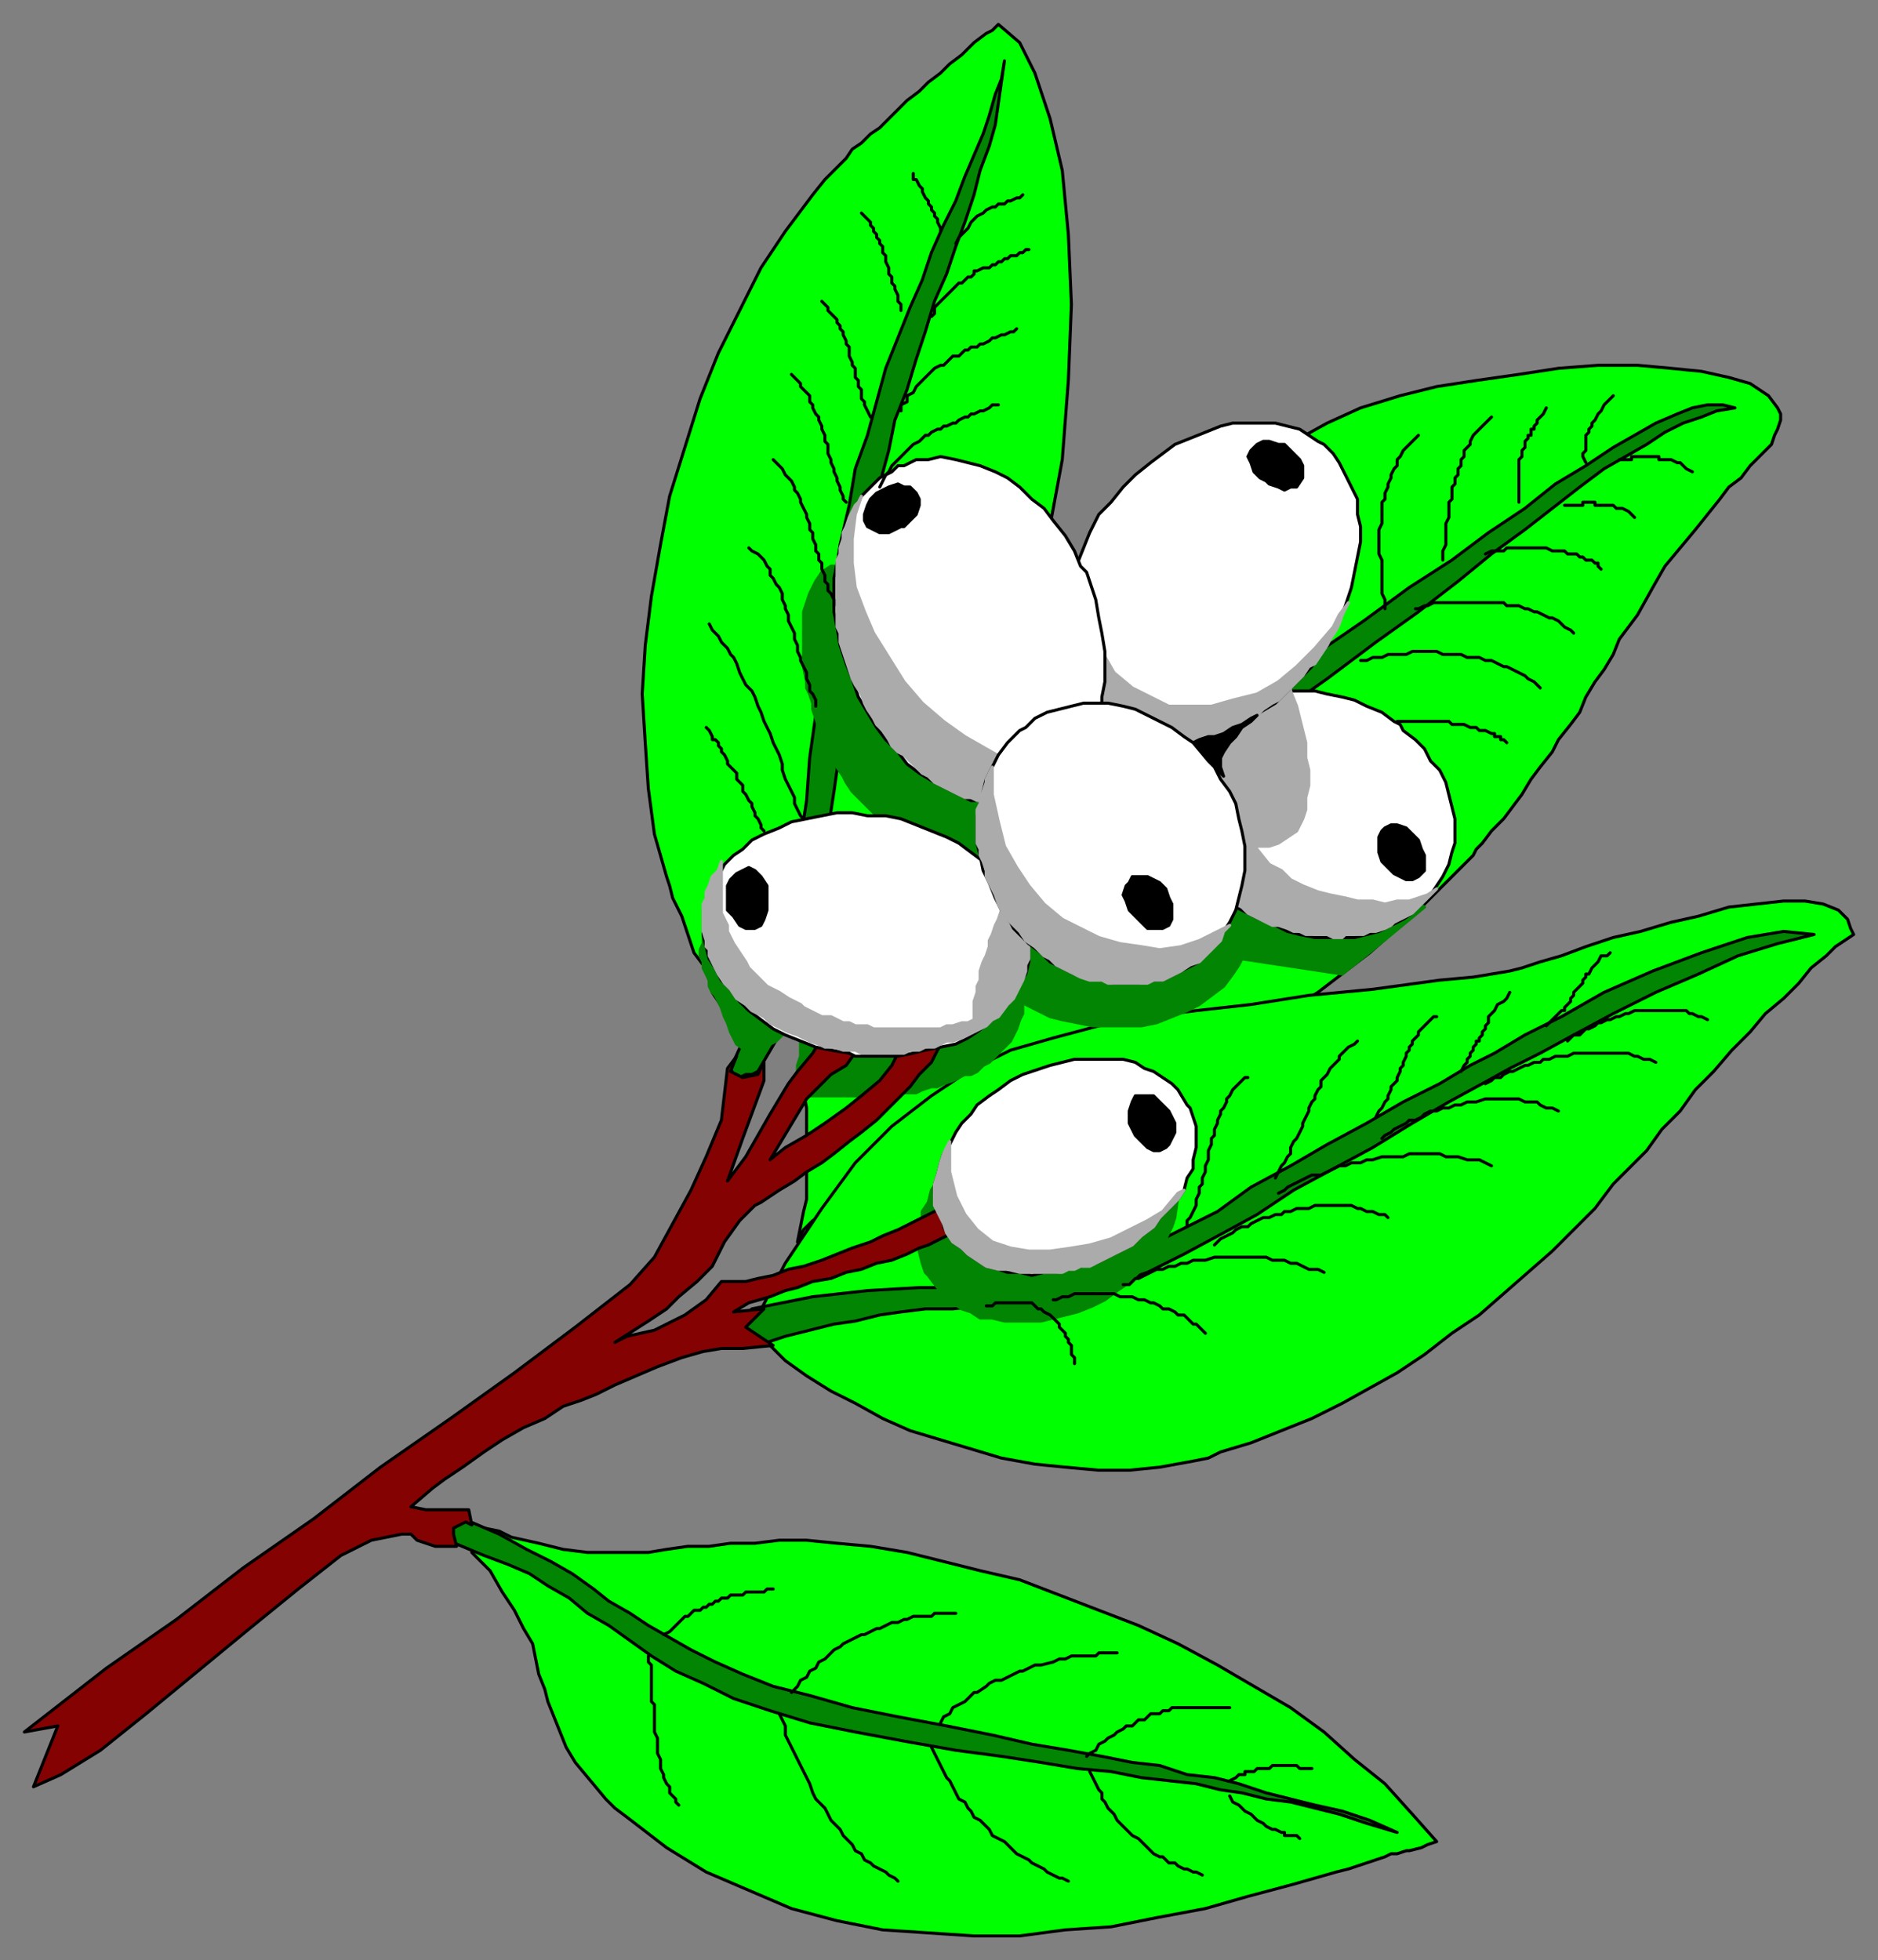 <svg xmlns="http://www.w3.org/2000/svg" fill-rule="evenodd" height="644" preserveAspectRatio="none" stroke-linecap="round" width="617"><rect width="100%" height="100%" fill="#808080" stroke="none"/><style>.brush0{fill:#fff}.pen0{stroke:#000;stroke-width:1;stroke-linejoin:round}.brush1{fill:#0f0}.brush2{fill:#028502}.pen1{stroke:#028502;stroke-width:1;stroke-linejoin:round}.brush3{fill:#ababab}.pen2{stroke:#ababab;stroke-width:1;stroke-linejoin:round}.brush4{fill:#000}</style><path class="pen0 brush1" d="m245 348 12-9 11-9 19-21 17-24 14-25 11-27 9-27 6-28 5-27 2-26 1-25-1-23-2-21-4-17-5-15-5-10-7-6-2 2-2 1-4 3-4 4-4 3-3 3-4 3-3 3-4 3-3 3-3 3-3 3-3 2-3 3-3 2-2 3-2 2-5 5-4 5-9 12-8 12-7 14-7 14-6 15-5 16-5 16-3 16-3 17-2 16-1 16 1 16 1 15 2 15 4 14 1 3 1 4 3 6 2 6 2 6 3 4 2 5 1 4 2 3 2 3 1 3 2 3 1 2 1 2 1 2 1 2v2z"/><path class="pen0 brush2" d="m330 20-1 6-2 5-2 7-2 6-3 7-3 7-3 8-4 8-4 9-3 9-4 9-4 10-4 10-3 11-3 11-4 11-2 12-3 13-2 14-2 14-2 14-2 14-2 14-1 14-2 13-3 13-2 13-3 11-3 10-3 9-4 8-5 11 1 2 2 1 2-1h2l2-1 7-12 3-9 4-10 2-11 3-12 2-12 2-13 2-13 2-14 1-13 2-13 1-14 2-12 2-13 2-11 3-11 3-11 2-10 4-10 3-10 3-9 3-10 4-9 3-9 3-8 3-9 2-8 3-8 2-7 1-7 1-7 1-7z"/><path class="pen0 brush1" d="m155 510 2-3v-2l1-2 1-1 5 1 4 2 9 2 8 2 8 1h20l6-1 7-1h7l7-1h8l8-1h9l10 1 11 1 6 1 6 1 12 3 12 3 13 3 13 5 13 5 13 5 13 6 13 7 12 7 12 7 11 8 10 9 10 8 9 10 8 9-3 1-2 1-4 1h-1l-3 1h-2l-2 1-3 1-3 1-3 1-3 1-4 1-7 2-7 2-15 4-14 4-16 3-15 3-15 1-15 2h-15l-15-1-15-1-15-3-15-4-14-6-14-6-13-8-13-10-4-3-3-3-5-6-5-6-3-5-2-5-2-5-2-5-1-4-2-5-1-5-1-5-3-5-3-6-4-6-4-7-6-6zm107-102 2-4 3-3 8-5 8-5 11-5 12-5 13-4 14-4 16-6 15-6 17-6 17-8 17-10 18-11 17-13 17-15 17-17 1-2 2-2 3-4 4-4 3-4 3-4 3-5 3-4 4-5 2-4 4-5 3-4 2-5 3-5 3-4 3-5 2-5 3-4 3-4 5-9 4-7 5-6 5-6 4-5 4-5 3-4 4-3 3-4 2-2 3-3 2-2 1-3 1-2 1-3v-2l-1-2-3-4-6-4-7-2-9-2-10-1-11-1h-13l-13 1-13 2-14 2-13 2-12 3-13 4-11 5-9 5-5 2-5 3-10 6-10 7-12 7-11 9-11 9-12 10-11 10-12 12-10 13-11 13-10 15-9 16-8 17-8 19-6 19v3l-1 2v4l-1 5v14l1 5v30l-1 4-1 5-1 5z"/><path class="pen0 brush1" d="m247 436 3 3 2 2 6 6 7 5 8 5 8 4 9 5 9 4 10 3 10 3 10 3 11 2 10 1 11 1h10l10-1 11-2 5-1 4-2 10-3 10-4 10-4 10-5 9-5 9-5 9-6 9-7 9-6 8-7 8-7 8-7 7-7 7-7 6-8 3-3 2-2 6-6 5-7 6-6 5-7 6-6 6-7 6-6 5-6 6-5 5-5 4-5 5-4 3-3 3-2 3-2-1-2-1-3-3-3-5-2-6-1h-7l-9 1-9 1-10 3-9 2-10 3-9 2-9 3-8 3-7 2-6 2-4 1-12 2-11 1-22 3-21 2-19 3-18 2-16 2-16 3-15 4-14 4-14 7-12 8-13 10-12 12-11 15-12 18-11 21z"/><path class="pen0 brush2" d="m459 602-9-4-9-3-9-2-8-2-8-2-9-3-8-2-9-1-9-3-9-1-10-2-11-2-12-2-13-3-15-3-16-3-15-3-14-4-12-3-10-4-9-4-8-4-7-4-7-4-6-4-7-4-5-4-7-5-7-4-8-4-9-5-14-6v2l-1 1-1 3-2 1 1 1 12 5 8 3 7 3 6 4 7 4 6 5 7 4 7 5 7 5 8 5 9 4 10 5 12 4 13 4 15 3 16 3 17 3 15 2 13 2 12 2 11 1 10 2 9 1 9 1 8 2 7 1 8 2 8 1 8 2 8 2 9 3 10 3zm137-295-10-1-12 2-15 5-16 6-16 7-14 8-12 6-10 6-8 4-10 6-12 6-12 7-13 7-12 7-13 7-11 8-24 12-22 8-18 4-18 1h-16l-17 1-18 2-20 4-2 2-1 2v2l1 3 2 2 2 1 9-3 8-2 8-2 7-1 8-2 7-1 8-1h9l10-1h10l10-2 11-2 11-3 12-4 12-6 13-7 11-6 12-8 13-7 13-7 13-8 12-7 11-6 9-5 10-5 11-6 13-7 14-7 14-6 13-6 13-4 12-3zm-26-173-4-1h-5l-5 1-5 2-7 3-7 4-7 4-9 6-10 6-10 8-12 8-12 9-14 9-15 11-16 11-18 13 5 7 17-12 16-12 14-10 13-10 11-9 11-8 9-7 9-7 8-6 7-4 7-4 6-4 6-3 6-2 5-2 6-1z"/><path class="pen1 brush2" d="m385 380-1-2-2-4-3-2-2-2-3-2-3-2-4-1-3-1h-16l-5 1-4 1-4 1-4 2-2 1-2 1-4 2-4 3-3 3-3 3-2 3-3 3-2 3-1 4-2 3v3l-1 4v6l1 4 1 3 1 1 3 4 2 3 3 2 3 2 3 1 3 2h4l4 1h12l8-2 4-1 5-2 2-1 2-1 4-3 3-2 3-3 3-3 3-3 2-3 2-3 2-4 1-3 1-7 1-3-1-4v-3l-2-3zm83-82-17 14-10 8-33-5-1 2-2 3-3 4-4 3-4 3-4 2-5 2-5 2-5 1h-16l-5-1-5-1-4-1-8-4-48-62-2-1-3-3-2-2-2-2-2-3-1-2-2-3-1-3-2-2-1-3-1-3-1-2-1-3-1-3v-2l-1-3-1-2v-2l-1-5v-18l1-3 1-3 1-2 1-2 2-3 3-2h2l193 112z"/><path class="pen0 brush0" d="m394 240 1-1 5-4 3-3 4-2 4-1 4-1 4-1h13l4 1 5 1 4 1 4 2 5 2 4 3 2 1 1 2 4 3 3 3 2 4 3 3 2 4 1 4 1 4 1 4v8l-1 3-1 4-2 4-2 3-2 3-2 2-4 4-3 2-4 2-4 2-4 1-4 1h-13l-5-1-4-1-4-2-5-2-4-2-4-2-2-2-5-4-3-4-3-3-2-4-2-3-1-4-1-4-1-4v-8l1-4 1-3 1-4 2-3 3-4z"/><path class="pen2 brush3" d="m395 240 2-3 2-2 2-2 3-1 2-2h2l-2-2 2-1 2-1h14v1l2 5 1 4 1 4 1 4v5l1 4v5l-1 4v4l-1 3-2 4-3 2-3 2-3 1h-5l1 1 4 5 4 2 3 3 4 2 5 2 4 1 5 1 4 1h5l4 1 4-1h4l3-1 3-1 3-2-3 3-2 2-3 3-2 1-2 1-2 1-1 1-2 1-3 1h-2l-2 1h-6l-1 1h-3l-2-1h-7l-2-1h-2l-2-1-3-1h-2l-2-1-2-1-2-1-2-1-2-2-2-1-2-2-3-2-2-2-2-3-3-3v-1l-2-2-1-2-1-2-1-2v-2l-1-2v-2l-1-1v-5l-1-1v-4l1-2v-3l1-3 1-2v-2l2-2 2-3 2-2z"/><path class="pen0 brush0" d="m361 237 2 2 2 1 4 2 4 1 4 1h14l4-1 5-2 5-1 4-3 5-3 5-3 4-4 4-4 4-4 1-3 2-2 3-5 3-5 2-5 2-6 1-5 1-5 1-5v-5l-1-4v-5l-2-4-2-4-2-4-2-3-3-3-2-1-6-4-4-1-4-1h-14l-4 1-5 2-5 2-5 2-4 3-4 3-5 4-4 4-4 5-2 2-2 2-3 6-2 5-2 5-2 5-1 5-1 5-1 5v10l2 4 1 5 1 3 3 4 2 4 3 2z"/><path class="pen2 brush3" d="m362 237 3 2 1 1 2 1 2 1 2 1h2l2 1h16l3-1h1l3-1 3-1 2-1 2-2 3-1 2-1 2-1 2-2 3-2 2-1 2-2 2-2 2-2 2-2 2-3 2-1 2-3 2-3 1-2 2-3 1-2 1-3 1-2 1-2-3 4-2 4-6 7-6 6-6 5-7 4-8 2-7 2h-14l-6-3-6-3-6-5-4-7-4-8-2-10-2-12-1 3-1 2v3l-1 2v3l-1 3v16l1 3v2l1 2 1 2 1 2 1 2 1 1 2 3 2 2 2 2z"/><path class="pen0 brush0" d="m341 262 1-1 6-4 3-2 3-4 2-4 2-3 2-5 2-5v-5l1-5v-10l-1-6-1-5-1-6-2-6-1-3-2-2-2-5-3-5-4-5-3-4-4-3-4-4-4-3-4-2-5-2-4-1-4-1-5-1-4 1h-4l-4 2h-2l-2 2-4 2-3 3-3 3-2 4-2 4-2 4-1 5-1 5-1 5v11l1 5 1 6 2 6 2 5 1 3 1 3 3 5 3 5 3 4 4 4 3 4 4 3 5 3 4 2 4 2 4 2h5l4 1h4l5-1 4-1z"/><path class="pen2 brush3" d="m341 261 2-1 3-2 3-2 2-2 2-2h-6l-16-2-7-4-7-4-7-5-7-6-6-7-5-8-5-8-3-7-3-8-1-8v-8l1-8 2-6-1 2-1 1-1 2-1 2-1 3-1 2v2l-1 3v2l-1 2v22l1 2v3l1 3 1 3 1 3 1 3 1 2 2 3 1 3 1 2 2 3 1 2 2 2 2 3 1 2 2 2 2 1 2 2 2 2 2 2 2 1 2 2 2 1 2 1 2 1 2 1 2 1h2l2 1h5l2 1h2l2-1h5l2-1 2-1z"/><path class="pen0 brush4" d="m466 276 1 3 1 2v5l-2 2-2 1h-2l-2-1-2-1-2-2-2-2-1-3v-5l1-2 1-1 2-1h2l3 1 2 2 2 2zm-43-129 2 2 2 2 1 2v4l-2 3h-2l-2 1-2-1-3-1-1-1-2-1-2-2-1-3-1-2 1-2 2-2 2-1h2l3 1h2l1 1zm-127 26-2 1-2 1h-3l-2-1-2-1-1-2v-2l1-3 1-2 2-2 2-1 2-1 3-1 2 1h2l2 2 1 2v2l-1 3-2 2-2 2h-1zm117 62-2 2-3 2-2 3-2 2-2 3-1 2v3l1 3-2-2-2-2-2-3-2-2-2-2 2-1 3-1h2l3-1 3-2 3-1 3-2 2-1z"/><path class="pen1 brush2" d="m237 297-2 2-2 3-1 2-1 2v4l-1 2v2l1 2v2l1 2 1 2v2l1 2 1 1 1 2 1 2 1 3 1 2 1 3 1 2 1 2 3 2h5l1-1 2-1 2-1 2-2 2-1 2 1 2 2v5l-1 3v4l1 2v3l3 1h27l2-1h6l2-1 3-1h2l2-1 3-1 2-1 2-1h2l2-1 2-2 2-1 2-2 3-3 2-2 1-2 1-2 1-3 1-2v-3l1-2v-5l-2-2-2-2-2-2-1-2-2-3-2 3-3 2h-4l-2 1h-4l-3 1h-2l-3 1-1 3v1l-3 2-2 1-2 2-2 2-2 1h-4l-2 1h-4l-3-1-3-1-2-1-3-1-3-1-2-1-2-1-3-2-2-2-2-3-2-3-3-3-3-2-3-3-3-3-2-2-3-3-2-3z"/><path class="pen0" style="fill:#850202" d="m207 422-18 14-20 15-21 15-23 16-22 17-23 16-22 17-23 16-27 21 11-2-8 20 9-4 13-8 15-12 17-14 17-14 16-13 14-11 10-5 10-2h3l2 2 6 2h7l-1-4v-2l2-1 2-1 2 1-1-5h-14l-5-1 7-6 4-3 6-4 7-5 6-4 7-4 7-3 6-4 6-2 5-2 6-3 7-3 7-3 8-3 7-2 6-1h7l10-1-9-6 6-6-10 1 5-3 7-2 5-2 4-1 5-2 6-1 5-2 5-1 5-2 5-1 5-2 4-2 3-1 10-5-6-7-8 4-6 3-5 2-4 2-6 2-5 2-5 2-6 2-5 1-5 2-5 1-4 1h-8l-5 6-7 5-10 5-9 2-4 2 11-7 6-4 4-4 6-5 5-5 4-8 5-7 5-5 2-1 6-4 5-3 4-3 5-3 4-3 5-4 4-3 5-4 4-4 4-4 3-3 3-4 4-4 2-4 2-3-14 2-1 2-2 4-4 5-6 5-5 4-7 5-6 4-7 4-5 4 3-5 3-5 3-5 3-5 4-4 4-4 5-3 5-7-13-2-3 5-5 6-3 4-3 5-3 5-4 7-4 7-6 8 5-14 7-19v-6l-2 4-5 1-4-2 2-5-3 4-2 17-5 12-5 11-6 11-6 11-8 9z"/><path class="pen0" fill="none" d="M296 102v-2l-1-1v-2l-1-2v-1l-1-1v-2l-1-1v-2l-1-2v-2l-1-1v-2l-1-1v-1l-1-1v-1l-1-1v-1l-1-1v-1l-1-1-2-2m3 67-1-2-1-2v-1l-1-1v-3l-1-1v-2l-1-1v-3l-1-1v-1l-1-2v-3l-1-1v-1l-1-2v-1l-1-1v-1l-1-1v-1l-1-1-1-1-1-1v-1l-1-1-1-1m8 66-1-1v-1l-1-2v-1l-1-2v-1l-1-2v-1l-1-2v-1l-1-2v-3l-1-1v-2l-1-2v-1l-1-2v-1l-1-1-1-2v-1l-1-1v-2l-1-1-1-1-1-1v-1l-1-1-1-1-1-1m14 76v-2l-1-2-1-1v-2l-1-1v-2l-1-2v-2l-1-1v-2l-1-1v-2l-1-2v-2l-1-1v-2l-1-2v-1l-1-2-1-2v-1l-1-2-1-1v-1l-1-2-1-1-1-1-1-2-1-1-1-1-1-1m14 81v-2l-1-2-1-1v-2l-1-2v-2l-1-2-1-2v-1l-1-2v-2l-1-2v-2l-1-2-1-2v-2l-1-2v-1l-1-2v-2l-1-2-1-1-1-2-1-1v-2l-1-1-1-2-1-1-1-1-2-1-1-1m18 89-1-1-1-2-1-2v-2l-1-2-1-2-1-2-1-3v-2l-1-3-1-2-1-2-1-3-1-2-1-2-1-3-1-2-1-3-1-2-2-2-1-2-1-2-1-3-1-2-1-1-1-2-2-2-1-2-1-1-1-1-1-2m18 68-1-1v-1l-1-2-1-1v-1l-1-2v-1l-1-1-1-2-1-1v-2l-1-1-1-1v-2l-1-1-1-1-1-1v-1l-1-2-1-1v-1l-1-1v-1l-1-1h-1v-1l-1-2-1-1m77-163v-1l-1-2v-1l-1-1v-1l-1-1v-1l-1-1v-1l-1-1-1-2v-1l-1-1h0l-1-2h-1v-2m6 47 1-1v-2l1-1 1-1 1-1 1-1 1-1 1-1 1-1 1-1h1l1-1 1-1h1l1-1v-1h1l2-1h2l1-1h1l1-1h1l1-1h1l1-1h2l1-1h1l1-1h1m-42 53v-2l2-1v-2l2-1 1-2 1-1 1-1 1-1 1-1 1-1 1-1 2-1h1l1-1 1-1 1-1h2l1-1 1-1h1l1-1h2l1-1h1l2-1 1-1h1l2-1h1l2-1h1l1-1m-45 52 1-2 1-2 1-1 1-2 1-1 1-1 1-1 1-1 1-1 1-1 1-1 2-1 1-1 1-1h1l1-1 2-1h1l1-1h1l2-1h1l1-1 2-1h1l1-1h1l2-1h1l2-1 1-1h2m-14-53 1-2 1-1 1-1 1-1 1-2 1-1 1-1 2-1 1-1 2-1h1l1-1h2l1-1h1l2-1h1l1-1m152 118 2-1h4l1-1h13l2 1h4l1 1h3l1 1h1l1 1h2l1 1h1v1l1 1m-12-21h6v-1h4v1h6l1 1h2l2 1 1 1 1 1m-5-19h4v-1h9v1h4l2 1h1l1 1 1 1 2 1m-91 45h1l2-1h1l2-1h23l1 1h4l2 1h1l2 1h1l2 1 2 1h1l2 1 1 1 1 1 2 1 1 1m-70 9h2l2-1h3l2-1h6l2-1h8l2 1h6l2 1h4l2 1h2l2 1 2 1h1l2 1 2 1 2 1 1 1 2 1 1 1 1 1m-47 11h17l1 1h4l2 1h2l1 1h2l2 1h1v1h2v1h1l1 1m26-92-1-2v-1l1-1h0v-5l1-1v-1l1-1v-1l1-1 1-2 1-1 1-2 1-1 1-1 1-1m-31 35v-14l1-1v-2l1-1v-2l1-1v-1h1v-2h1v-1l1-1v-1l1-1 1-1 1-2m-34 50v-3l1-2v-7l1-2v-5l1-1v-4l1-1v-2l1-1v-2l1-1v-2l1-1v-2l1-1 1-1v-1l1-2 1-1 1-1 1-1 1-1 1-1 1-1m-35 63v-3l-1-2v-11l-1-2v-8l1-2v-7l1-1v-2l1-2v-1l1-2v-1l1-2 1-1v-2l1-1 1-2 1-1 1-1 2-2 1-1m49 199 2-2h2l1-1 1-1h1l2-1 1-1h1l2-1h1l2-1h1l2-1h1l2-1h17l1 1h1l2 1h1l2 1m-53 2 2-2 1-1 1-1 1-1h1v-1l1-1 1-1v-1l1-1v-1l1-1 1-1h0l1-1v-1l1-1v-1h1l1-2 1-1 1-1 1-2h2l1-1m-49 39 1-2 1-1v-1l1-1v-1l1-1v-1l1-1v-1h1v-1l1-1v-1l1-1v-1l1-1v-2l1-1 1-1 1-2 2-1 1-1 1-2m-44 41 1-2 1-1 1-2 1-1v-1l1-2v-1l1-1 1-1v-1l1-2v-1l1-1v-1l1-2v-1l1-1v-1l1-1v-1l1-1 1-1v-1l1-1 1-1 1-1 1-1 1-1h1m-53 53 1-2 1-2 1-1 1-2 1-1v-2l1-2 1-1 1-2 1-2v-1l1-2 1-2v-1l1-2 1-1v-1l1-2 1-1v-2l1-1 1-1 1-2 1-1 1-1 1-1v-1l1-1 1-1 1-1 2-1 1-1m-56 61v-2l1-1 1-2 1-2v-2l1-2v-2l1-1v-2l1-2v-2l1-2v-3l1-2v-2l1-1v-2l1-2v-1l1-2v-1l1-1 1-2v-1l1-1 1-2 1-1 1-1 1-1 1-1h1m44 20 1-1 2-1 1-1 2-1 2-1 1-1h2l2-1 1-1 2-1h2l2-1h2l2-1h2l2-1h3l3-1h11l2 1h4l1 1 2 1h2l2 1m-113 44 1-1 1-1 2-1 2-1 1-1 2-1h2l1-1 2-1 2-1h2l2-1h2l1-1h2l2-1h4l2-1h12l2 1h1l2 1h2l2 1h2l1 1m32-44 2-1 1-1h2l1-1 2-1h1l2-1 2-1h1l2-1h2l1-1h2l2-1h4l2-1h18l2 1h1l2 1h2l2 1m-124 43 2-1 1-1 2-1 2-1 2-1 2-1h3l2-1 2-1 2-1h2l2-1h3l2-1h2l3-1h7l2-1h10l2 1h4l3 1h4l2 1 2 1m-121 39h2l2-2h1l2-1 2-1 2-1h2l2-1h2l2-1h2l2-1h4l3-1h17l2 1h4l2 1h2l2 1 2 1h3l2 1m-89 9h1l2-1h2l2-1h13l2 1h4l2 1h2l2 1h1l2 1 1 1h2l2 1 1 1h2l1 1 1 1 1 1h1l1 1 1 1 1 1m-72-9h2l1-1h12l1 1 1 1h1l1 1 2 1 1 1 1 1 1 1v1l1 1 1 1v1l1 1v1l1 1v3l1 1v2m51 137 2-1 1-1h2v-1h3l1-1h4l1-1h8l1 1h4m-27 9 1 2 2 1 1 1 1 1 2 1 1 1 1 1 2 1 1 1 2 1h1l2 1h1v1h4l1 1m-70-27 1-1 2-1 1-2 2-1 1-1 2-1 1-1 2-1 1-1h2l1-1 1-1h2l1-1 1-1h3l1-1h2l1-1h19m-46 21 1 2 1 2 1 2 1 1v2l1 1 1 2 1 1 1 1 1 2 1 1 1 1 1 1 1 1 1 1 2 1 1 1 1 1 1 1 1 1 1 1 2 1h1l1 1 1 1h2l1 1 2 1h1l2 1h1l2 1m-86-50 1-2 2-1 1-2 2-1 2-1 1-1 2-2h1l3-2 1-1 2-1h2l2-1 2-1 2-1h1l2-1 2-1h2l4-1 2-1h2l2-1h8l1-1h6m-61 31 1 2 1 2 1 2 1 2 1 2 1 1 1 2 1 2 1 2 2 1 1 2 1 1 1 2 2 1 2 2 1 1 1 2 2 1 2 1 1 1 2 2 1 1 2 1 2 1 1 1 2 1 2 1 1 1 2 1 2 1h1l2 1m-91-62 2-2 1-2 2-1 1-2 2-1 1-2 2-1 1-1 2-2 2-1 1-1 2-1 2-1 2-1h1l2-1 2-1h1l2-1 2-1h2l2-1h1l2-1h6l1-1h7m-58 33 1 2 1 2v3l1 2 1 2 1 2 1 2 1 2 1 2 1 2 1 2 1 3 1 2 1 1 2 2 1 2 1 2 2 2 1 1 1 2 2 2 1 1 1 2 2 1 1 2 2 1 1 1 2 1 2 1 1 1 2 1 1 1m-77-81 2-1 1-1 1-1 1-1 1-1 1-1h1l1-1 1-1h2l1-1h1l1-1h1l1-1h1l1-1h2l1-1h4l1-1h6l1-1h2m-41 22v2l1 1v12l1 1v9l1 2v5l1 2v3l1 2v1l1 2 1 1v2l1 1 1 1v1l1 1"/><path class="pen0 brush0" d="M338 316v-8l-1-4-1-4-2-3-2-4-3-4-3-3-3-3-4-3-4-3-4-2-5-2-5-2-5-2-5-1h-6l-5-1h-5l-5 1-5 1-5 1-4 2-5 2-4 2-3 3-3 2-3 3-2 4-2 3-2 4-1 4v8l1 4 1 4 2 3 2 4 3 3 3 4 3 3 4 3 4 3 4 2 5 2 5 2 5 1 6 1 2 1h14l5-1 4-1 5-1 5-1 4-2 3-2 4-3 3-3 3-3 2-3 2-4 2-3 1-4z"/><path class="pen2 brush3" d="m237 283-1 3-2 2-1 3-1 2v2l-1 2v9l1 3v2l1 1v2l1 2 1 2 1 2 2 3 2 2 2 3 3 2 2 2 2 1 2 1 2 2 2 1 2 1 2 1 3 1 2 1 2 1 3 1 2 1h3l3 1h4l2 1h14l2-1h3l2-1h3l2-1 2-1h2l3-1 2-1 2-1 2-1 2-1 2-2 2-1 3-4 2-2 1-2 1-2 1-2 1-3v-2l1-2v-5l-2-2-2-2-2-2-1-3-2-2-1 3-1 2-1 3-1 2v2l-1 3-1 2-1 3v3l-1 2v2l-1 3v6l-2 1h-2l-3 1h-2l-2 1h-22l-2-1h-4l-2-1h-2l-2-1-2-1h-3l-2-1-2-1-2-1-1-1-2-1-2-1-3-2-4-2-3-3-3-3-1-2-2-3-2-3-1-2-1-2v-2l-1-2-1-2v-17z"/><path class="pen0 brush4" d="M252 295v4l-1 3-1 2-2 1h-3l-2-1-2-3-2-2v-8l1-2 2-2 2-1 2-1 2 1 2 2 2 3v4z"/><path class="pen0 brush0" d="m399 252-2-2-5-6-3-2-4-3-4-2-4-2-4-2-4-1-5-1h-8l-4 1-4 1-4 1-4 2-3 3-2 1-4 4-3 4-2 4-2 4-1 4-1 4-1 4v9l1 4 1 5 2 4 2 5 2 4 3 4 1 2 5 5 4 3 3 3 4 2 4 2 5 1 4 1 4 1h8l4-1h4l4-2 4-2 4-2 1-2 5-4 2-4 2-3 2-4 1-4 1-4 1-5v-8l-1-5-1-4-1-5-2-4-3-4-2-4z"/><path class="pen2 brush3" d="m326 252-1 2-1 2v1l-1 3-1 2v2l-1 2v11l1 2v2l1 2 1 3v2l1 2 1 2 1 2 1 3 1 2 1 2 2 2 1 1 2 2 2 3 3 2 3 3 2 1 2 2 2 1 2 1 2 1 2 1 3 1h4l2 1h13l2-1h3l2-1 2-1 2-1 3-2 3-1 2-2 3-3 2-2 1-3 2-2-2 1-2 1-6 3-6 2-7 1-6-1-7-1-7-2-6-3-6-3-6-5-5-6-4-6-4-7-2-8-2-9v-9z"/><path class="pen0 brush4" d="m383 292 1 3 1 2v5l-1 2-2 1h-5l-2-2-2-2-2-2-1-3-1-2 1-3 1-1 1-2h5l2 1 2 1 2 2z"/><path class="pen0 brush0" d="m391 364-1-1-3-5-2-2-3-2-3-2-3-1-3-2-4-1h-16l-4 1-4 1-9 3-2 1-2 1-4 3-3 2-4 3-2 3-3 3-2 3-2 4-2 3-1 3-1 4-1 3v3l1 4 2 6v1l3 5 3 2 2 2 3 2 3 2 4 1 3 1h4l4 1 4-1h4l4-1 4-1 5-1 4-2 2-1 2-1 4-2 3-3 4-3 2-3 3-3 3-3 2-3 1-4 2-3v-3l1-4v-7l-1-3-1-3z"/><path class="pen0 brush4" d="m384 365 1 2 1 2v3l-1 2-1 2-1 1-2 1h-2l-2-1-2-2-2-2-1-2-1-2v-4l1-3 1-2h6l2 2 2 2 1 1z"/><path class="pen2 brush3" d="m312 375-2 4-1 3-1 4-1 3v7l3 6 1 3 2 3 3 2 2 2 3 2 3 2 4 1h3l4 1h14l2-1h2l2-1h3l2-1 2-1 2-1 2-1 2-1 2-1 2-1 3-3 4-3 2-3 3-3 3-3 2-3-2 1-5 6-5 3-6 3-6 3-7 2-6 1-7 1h-7l-6-1-6-2-5-4-4-5-3-6-2-8v-10z"/></svg>
